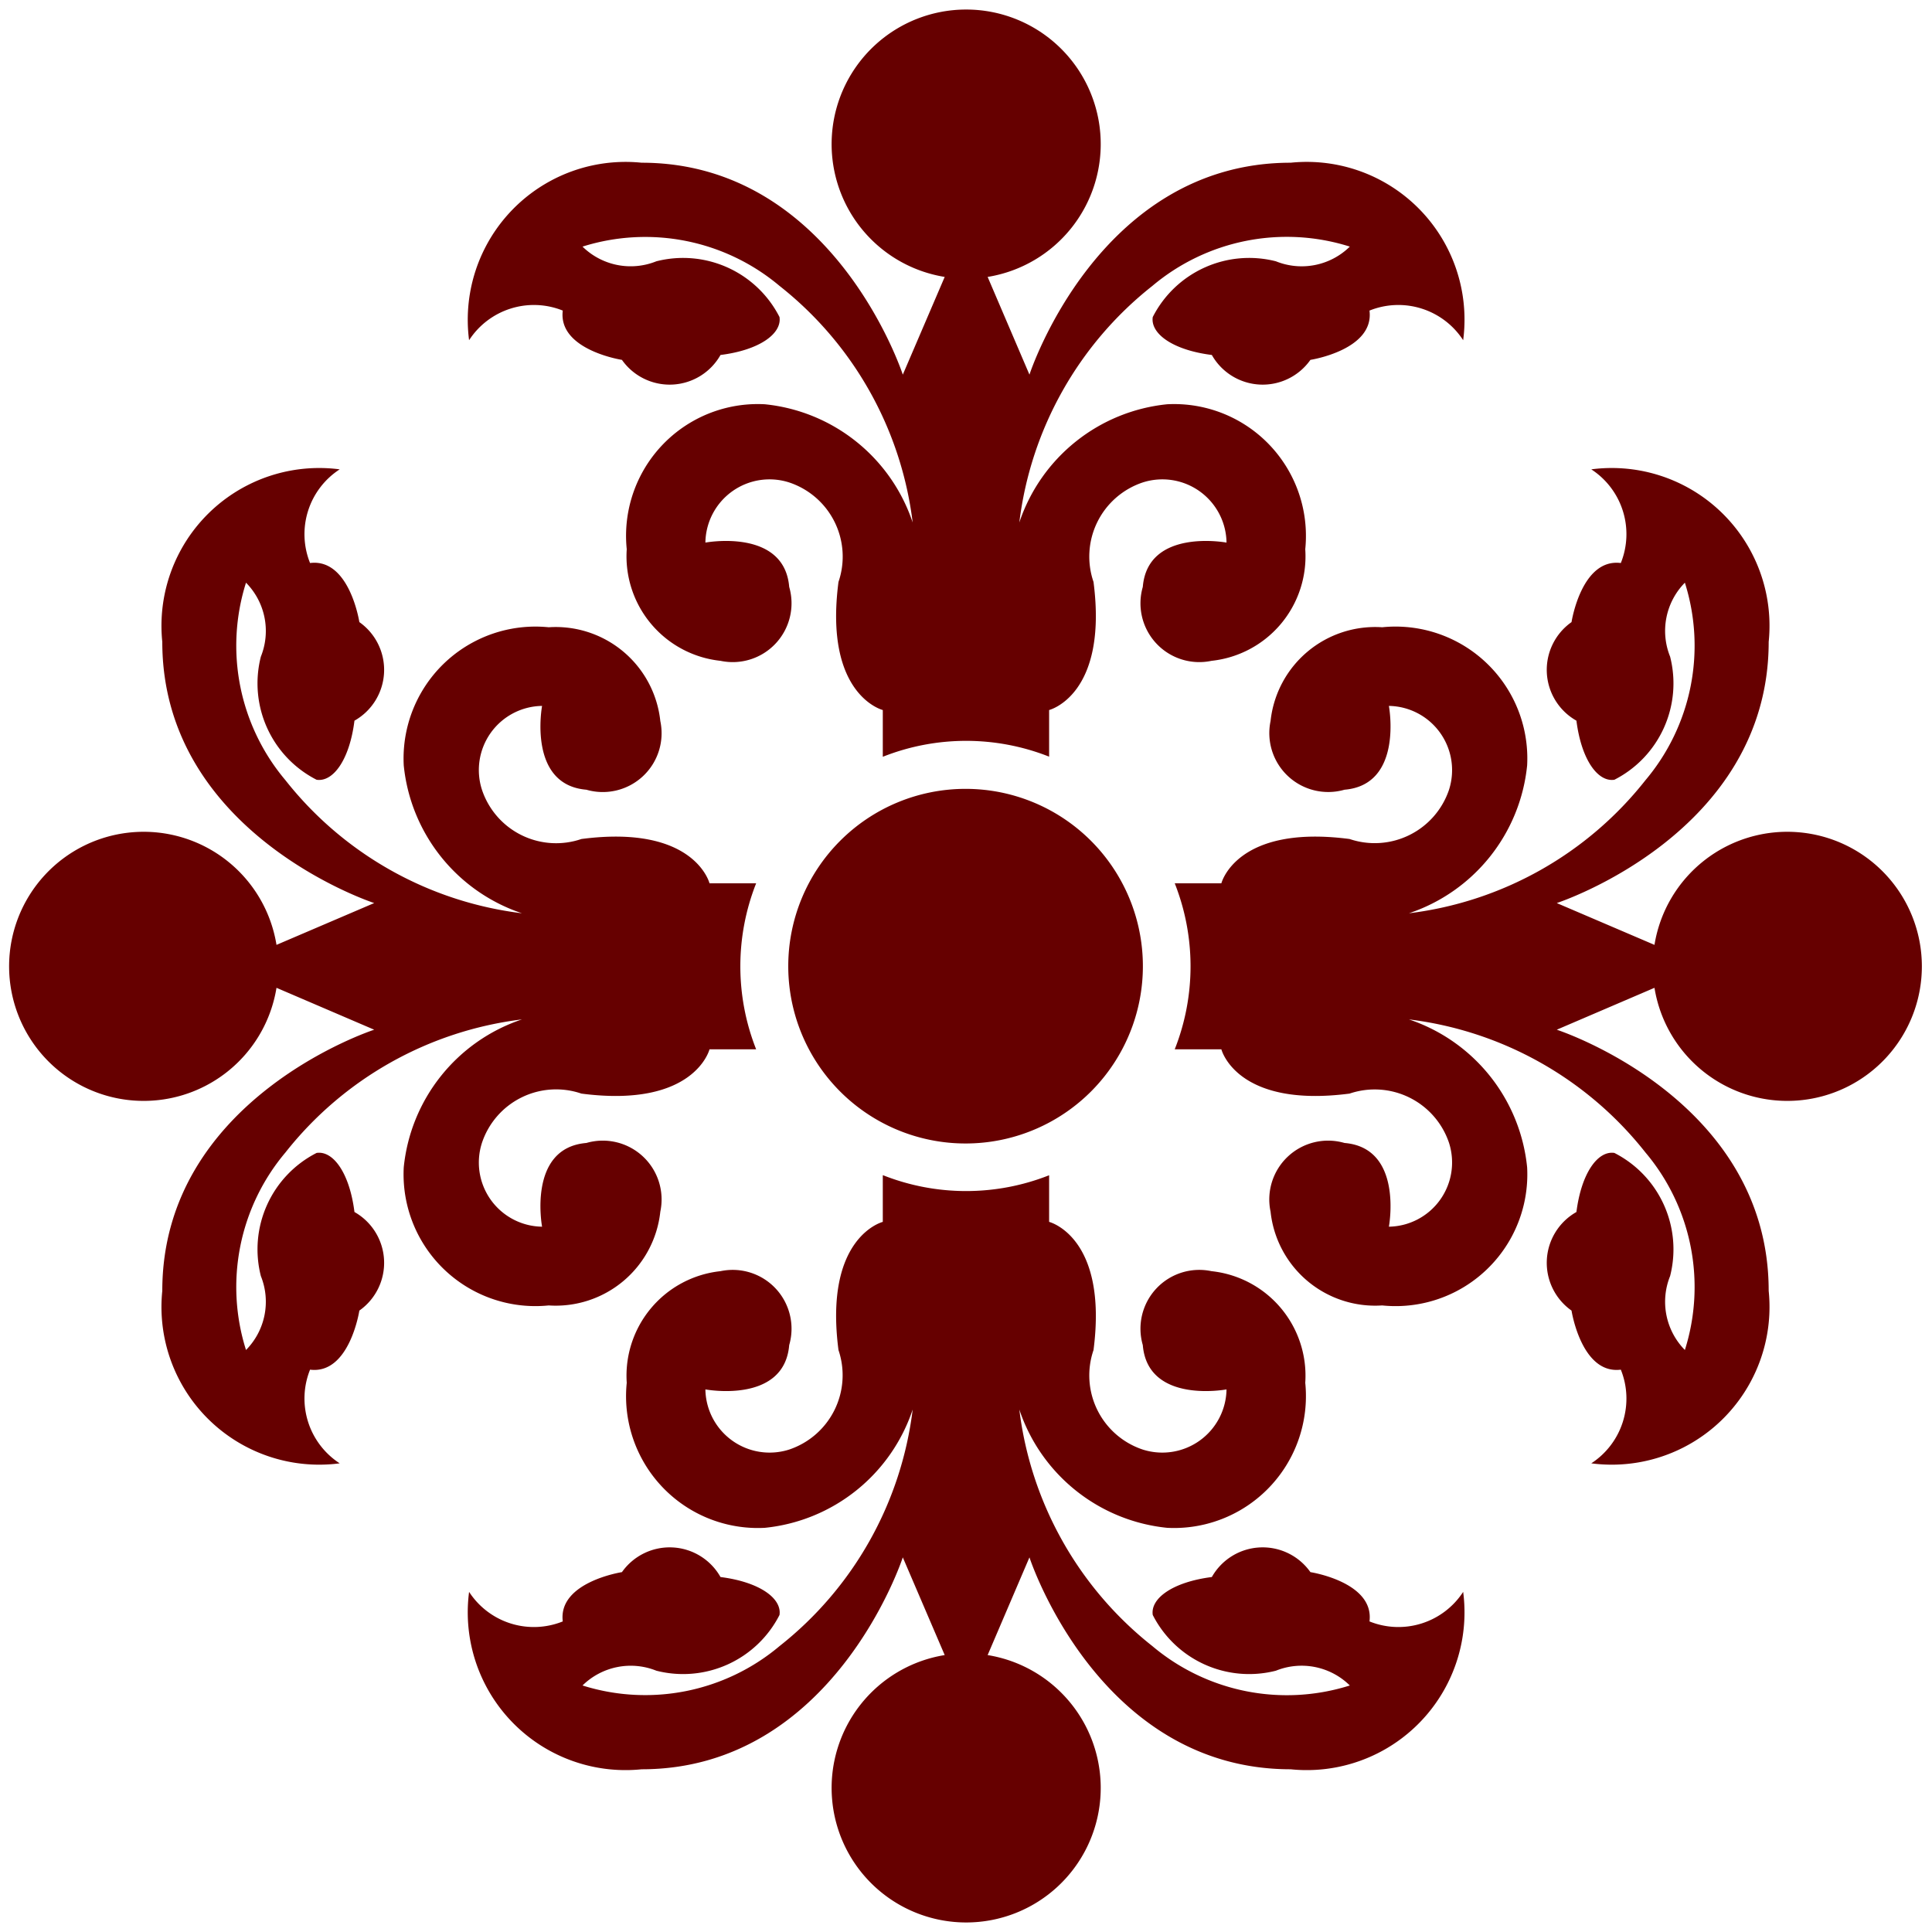 <svg xmlns="http://www.w3.org/2000/svg" width="22.5" height="22.5"><path d="M155 625.531v-.543s-.688-.172-.516-1.492a.91.91 0 0 0-.573-1.158.747.747 0 0 0-.977.7s.918-.172.976.516a.685.685 0 0 1-.8.861 1.224 1.224 0 0 1-1.092-1.3 1.534 1.534 0 0 1 1.608-1.688 2.03 2.03 0 0 1 1.722 1.377 4.15 4.15 0 0 0-1.55-2.755 2.43 2.43 0 0 0-2.295-.458.8.8 0 0 0 .86.171 1.26 1.26 0 0 1 1.434.649c.029.193-.231.385-.687.442a.68.68 0 0 1-1.148.057s-.746-.115-.689-.574a.9.9 0 0 0-1.091.345 1.838 1.838 0 0 1 2.009-2.067c2.239 0 3.042 2.468 3.042 2.468l.488-1.138a1.567 1.567 0 1 1 .5 0l.487 1.138s.8-2.468 3.042-2.468a1.837 1.837 0 0 1 2.009 2.067.9.9 0 0 0-1.091-.345c.058.459-.688.574-.688.574a.68.68 0 0 1-1.148-.057c-.456-.057-.717-.249-.688-.442a1.26 1.26 0 0 1 1.434-.649.8.8 0 0 0 .861-.171 2.43 2.43 0 0 0-2.3.458 4.15 4.15 0 0 0-1.549 2.755 2.03 2.03 0 0 1 1.722-1.377 1.535 1.535 0 0 1 1.608 1.688 1.224 1.224 0 0 1-1.092 1.3.685.685 0 0 1-.8-.861c.057-.688.975-.516.975-.516a.747.747 0 0 0-.977-.7.91.91 0 0 0-.572 1.158c.171 1.32-.517 1.492-.517 1.492v.543a2.63 2.63 0 0 0-1.933 0Zm0 4.875v.543s-.688.172-.516 1.493a.913.913 0 0 1-.573 1.158.748.748 0 0 1-.977-.7s.918.173.976-.516a.685.685 0 0 0-.8-.861 1.224 1.224 0 0 0-1.092 1.3 1.535 1.535 0 0 0 1.608 1.689 2.03 2.03 0 0 0 1.722-1.378 4.15 4.15 0 0 1-1.55 2.755 2.43 2.43 0 0 1-2.295.459.8.8 0 0 1 .86-.172 1.26 1.26 0 0 0 1.434-.649c.029-.193-.231-.384-.687-.442a.68.68 0 0 0-1.148-.057s-.746.115-.689.574a.9.9 0 0 1-1.091-.344 1.837 1.837 0 0 0 2.009 2.066c2.239 0 3.042-2.468 3.042-2.468l.488 1.138a1.567 1.567 0 1 0 .5 0l.487-1.138s.8 2.468 3.042 2.468a1.837 1.837 0 0 0 2.009-2.066.9.9 0 0 1-1.091.344c.058-.459-.688-.574-.688-.574a.68.68 0 0 0-1.148.057c-.456.058-.717.249-.688.442a1.26 1.26 0 0 0 1.434.649.8.8 0 0 1 .861.172 2.43 2.43 0 0 1-2.3-.459 4.15 4.15 0 0 1-1.549-2.755 2.03 2.03 0 0 0 1.722 1.378 1.536 1.536 0 0 0 1.608-1.689 1.224 1.224 0 0 0-1.092-1.3.685.685 0 0 0-.8.861c.057.689.975.516.975.516a.748.748 0 0 1-.977.7.91.91 0 0 1-.572-1.158c.171-1.321-.517-1.493-.517-1.493v-.543a2.63 2.63 0 0 1-1.933 0Zm3.4-3.4h.543s.173-.689 1.493-.516a.913.913 0 0 0 1.158-.573.748.748 0 0 0-.7-.977s.172.919-.517.976a.686.686 0 0 1-.861-.8 1.225 1.225 0 0 1 1.3-1.092 1.535 1.535 0 0 1 1.688 1.609 2.03 2.03 0 0 1-1.377 1.722 4.15 4.15 0 0 0 2.755-1.55 2.43 2.43 0 0 0 .459-2.3.8.8 0 0 0-.172.861 1.26 1.26 0 0 1-.649 1.434c-.192.029-.384-.231-.442-.688a.68.68 0 0 1-.057-1.148s.115-.746.574-.688a.9.9 0 0 0-.344-1.091 1.837 1.837 0 0 1 2.066 2.009c0 2.238-2.468 3.042-2.468 3.042l1.138.487a1.567 1.567 0 1 1 0 .5l-1.138.488s2.468.8 2.468 3.041a1.837 1.837 0 0 1-2.066 2.009.9.9 0 0 0 .344-1.091c-.459.058-.574-.688-.574-.688a.68.68 0 0 1 .057-1.148c.058-.456.25-.717.442-.688a1.26 1.26 0 0 1 .649 1.434.8.8 0 0 0 .172.861 2.43 2.43 0 0 0-.459-2.3 4.15 4.15 0 0 0-2.755-1.55 2.03 2.03 0 0 1 1.377 1.723 1.534 1.534 0 0 1-1.688 1.608 1.225 1.225 0 0 1-1.3-1.092.685.685 0 0 1 .861-.8c.689.057.517.975.517.975a.748.748 0 0 0 .7-.977.913.913 0 0 0-1.158-.573c-1.32.172-1.493-.516-1.493-.516h-.543a2.63 2.63 0 0 0 0-1.933m-4.875 0h-.543s-.172-.689-1.492-.516a.91.91 0 0 1-1.158-.573.747.747 0 0 1 .7-.977s-.172.919.516.976a.685.685 0 0 0 .861-.8 1.225 1.225 0 0 0-1.3-1.092 1.536 1.536 0 0 0-1.688 1.609 2.03 2.03 0 0 0 1.377 1.722 4.15 4.15 0 0 1-2.755-1.55 2.43 2.43 0 0 1-.459-2.3.8.8 0 0 1 .173.861 1.26 1.26 0 0 0 .649 1.434c.192.029.384-.231.441-.688a.68.68 0 0 0 .057-1.148s-.114-.746-.574-.688a.9.9 0 0 1 .345-1.091 1.837 1.837 0 0 0-2.066 2.009c0 2.238 2.468 3.042 2.468 3.042l-1.138.487a1.567 1.567 0 1 0 0 .5l1.138.488s-2.468.8-2.468 3.041a1.837 1.837 0 0 0 2.066 2.009.9.9 0 0 1-.345-1.091c.46.058.574-.688.574-.688a.68.68 0 0 0-.057-1.148c-.057-.456-.249-.717-.441-.688a1.26 1.26 0 0 0-.649 1.434.8.8 0 0 1-.173.861 2.43 2.43 0 0 1 .459-2.3 4.15 4.15 0 0 1 2.755-1.55 2.03 2.03 0 0 0-1.377 1.723 1.535 1.535 0 0 0 1.688 1.608 1.225 1.225 0 0 0 1.3-1.092.685.685 0 0 0-.861-.8c-.688.057-.516.975-.516.975a.747.747 0 0 1-.7-.977.91.91 0 0 1 1.158-.573c1.32.172 1.492-.516 1.492-.516h.543a2.63 2.63 0 0 1 0-1.933m2.438-1.1a2.065 2.065 0 1 1-2.064 2.065 2.065 2.065 0 0 1 2.064-2.065" style="fill:#600;fill-rule:evenodd" transform="translate(-144.719 -616.719)"/></svg>